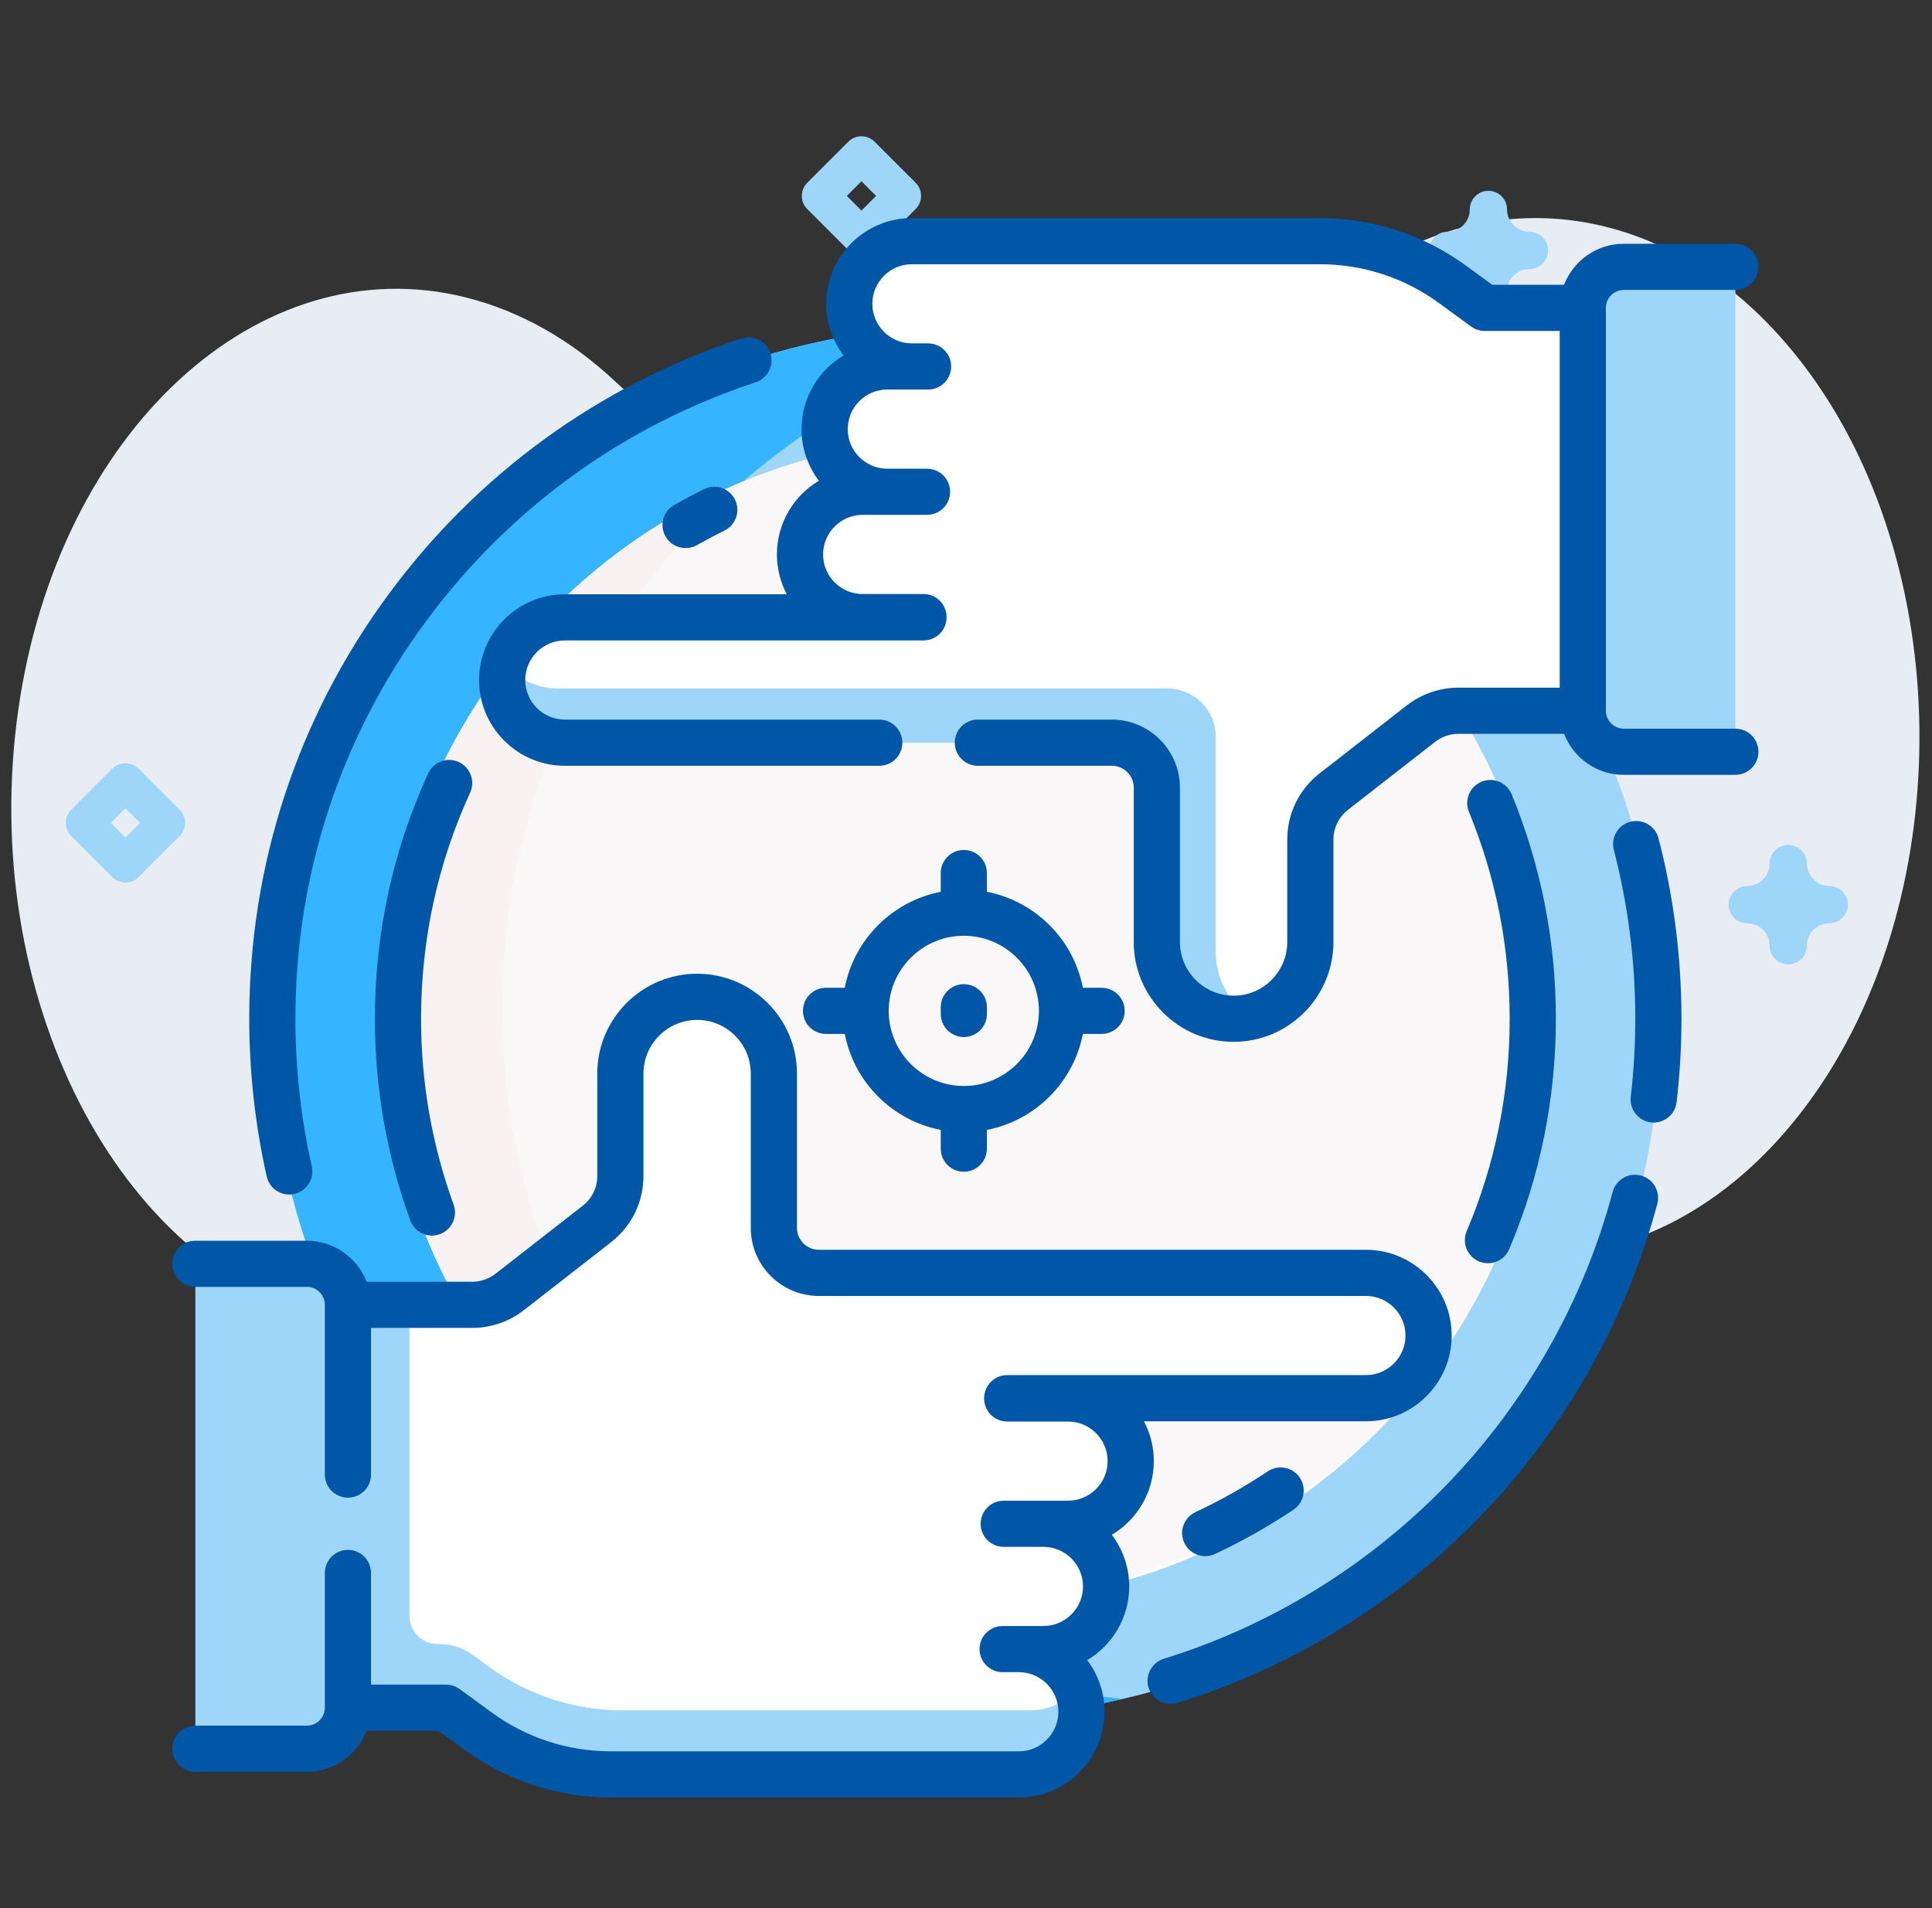 <svg width="81" height="80" viewBox="0 0 81 80" fill="none" xmlns="http://www.w3.org/2000/svg">
<rect x="0" y="0" width="81" height="80" fill="#333333" stroke="none"/>
<g clip-path="url(#clip0_1077_3972)">
<path d="M75.938 15.741C70.477 8.157 61.956 7.111 55.651 12.602C53.858 14.164 51.686 14.688 49.602 14.063C44.67 12.585 39.511 13.595 35.116 16.815C32.162 18.98 28.564 18.603 25.807 16.007C23.977 14.283 21.852 13.048 19.517 12.467C10.855 10.312 2.433 18.069 0.768 29.747C-0.935 41.69 4.929 53.167 13.767 55.293C15.927 55.813 18.062 55.725 20.078 55.121C23.349 54.141 26.767 55.78 28.878 59.293C30.211 61.511 31.817 63.49 33.684 65.135C43.329 73.633 56.251 69.964 62.544 56.941C62.551 56.927 62.558 56.913 62.564 56.899C63.717 54.505 65.51 52.798 67.583 52.233C70.607 51.409 73.49 49.405 75.826 46.221C81.978 37.839 82.03 24.202 75.938 15.741Z" fill="#E7EDF2"/>
<path d="M74.974 40.429C74.542 40.429 74.192 40.079 74.192 39.648C74.192 39.13 73.772 38.71 73.255 38.71C72.823 38.71 72.474 38.36 72.474 37.929C72.474 37.497 72.823 37.148 73.255 37.148C73.772 37.148 74.192 36.727 74.192 36.21C74.192 35.779 74.542 35.429 74.974 35.429C75.405 35.429 75.755 35.779 75.755 36.21C75.755 36.727 76.175 37.148 76.692 37.148C77.124 37.148 77.474 37.497 77.474 37.929C77.474 38.36 77.124 38.71 76.692 38.71C76.175 38.71 75.755 39.13 75.755 39.648C75.755 40.079 75.405 40.429 74.974 40.429Z" fill="#9DD6F8"/>
<path d="M5.259 37C5.059 37 4.859 36.924 4.707 36.771L2.988 35.052C2.683 34.747 2.683 34.252 2.988 33.947L4.707 32.229C5.012 31.924 5.507 31.924 5.812 32.229L7.53 33.947C7.835 34.253 7.835 34.747 7.53 35.052L5.812 36.771C5.659 36.924 5.459 37 5.259 37ZM4.645 34.5L5.259 35.114L5.873 34.5L5.259 33.886L4.645 34.5Z" fill="#9DD6F8"/>
<path d="M62.402 13C61.971 13 61.621 12.65 61.621 12.219C61.621 11.702 61.201 11.281 60.684 11.281C60.252 11.281 59.902 10.931 59.902 10.5C59.902 10.069 60.252 9.719 60.684 9.719C61.201 9.719 61.621 9.298 61.621 8.781C61.621 8.35 61.971 8 62.402 8C62.834 8 63.184 8.35 63.184 8.781C63.184 9.298 63.604 9.719 64.121 9.719C64.553 9.719 64.902 10.069 64.902 10.5C64.902 10.931 64.553 11.281 64.121 11.281C63.604 11.281 63.184 11.702 63.184 12.219C63.184 12.65 62.834 13 62.402 13Z" fill="#9DD6F8"/>
<path d="M36.117 10.714C35.917 10.714 35.717 10.637 35.564 10.485L33.846 8.766C33.54 8.461 33.54 7.966 33.846 7.661L35.564 5.943C35.869 5.638 36.364 5.638 36.669 5.943L38.388 7.661C38.693 7.967 38.693 8.461 38.388 8.766L36.669 10.485C36.517 10.637 36.316 10.714 36.117 10.714ZM35.503 8.214L36.117 8.828L36.731 8.214L36.117 7.6L35.503 8.214Z" fill="#9DD6F8"/>
<path d="M30.521 31.478L29.808 29.687C25.088 31.564 21.123 35.053 18.643 39.512L20.329 40.449C22.594 36.377 26.214 33.191 30.521 31.478Z" fill="#9DD6F8"/>
<path d="M19.291 42.605L17.507 41.872C17.202 42.614 16.935 43.379 16.713 44.146L18.566 44.681C18.768 43.982 19.012 43.283 19.291 42.605Z" fill="#9DD6F8"/>
<path d="M40.474 71.98C56.572 71.98 69.623 58.93 69.623 42.831C69.623 26.733 56.572 13.683 40.474 13.683C24.375 13.683 11.325 26.733 11.325 42.831C11.325 58.93 24.375 71.98 40.474 71.98Z" fill="#9DD6F8"/>
<path d="M40.474 67.206C53.935 67.206 64.847 56.293 64.847 42.832C64.847 29.371 53.935 18.459 40.474 18.459C27.013 18.459 16.101 29.371 16.101 42.832C16.101 56.293 27.013 67.206 40.474 67.206Z" fill="white"/>
<path d="M21.053 42.252C21.053 28.42 30.688 16.838 43.612 13.851C42.581 13.741 41.534 13.683 40.474 13.683C24.375 13.683 11.325 26.733 11.325 42.831C11.325 58.93 24.375 71.98 40.474 71.98C42.74 71.98 44.946 71.721 47.064 71.232C32.441 69.667 21.053 57.29 21.053 42.252V42.252Z" fill="#35B5FF"/>
<path d="M40.474 67.085C53.935 67.085 64.847 56.173 64.847 42.712C64.847 29.25 53.935 18.338 40.474 18.338C27.012 18.338 16.1 29.25 16.1 42.712C16.1 56.173 27.012 67.085 40.474 67.085Z" fill="#F9F7F7"/>
<path d="M31.162 20.182C22.321 23.84 16.1 32.549 16.1 42.712C16.1 53.686 23.353 62.965 33.327 66.02C25.899 60.737 21.053 52.061 21.053 42.252C21.053 33.432 24.972 25.527 31.162 20.182V20.182Z" fill="#F8F3F2"/>
<path d="M44.78 58.621V58.633C46.23 58.633 47.406 59.808 47.406 61.259C47.406 61.985 47.111 62.641 46.637 63.117C46.162 63.592 45.505 63.886 44.78 63.886H43.747C45.198 63.886 46.373 65.063 46.373 66.513C46.373 67.239 46.079 67.895 45.604 68.37C45.129 68.847 44.473 69.141 43.747 69.141H42.715C43.44 69.141 44.097 69.435 44.572 69.91C45.047 70.386 45.341 71.041 45.341 71.768C45.341 73.218 44.166 74.394 42.715 74.394H25.616C23.61 74.394 21.655 73.757 20.036 72.573L18.699 71.598L10.271 71.768V54.706H19.802C20.37 54.706 20.923 54.516 21.37 54.167L25.027 51.315C25.647 50.832 26.009 50.09 26.009 49.304V45.011C26.009 44.122 26.369 43.318 26.953 42.735C27.535 42.153 28.339 41.793 29.228 41.793C31.005 41.793 32.446 43.233 32.446 45.011V51.48C32.446 52.523 33.29 53.367 34.333 53.367H57.267C57.992 53.367 58.649 53.661 59.125 54.137C59.6 54.612 59.894 55.269 59.894 55.994C59.894 57.444 58.718 58.621 57.267 58.621H44.78Z" fill="white"/>
<path d="M38.233 15.364C36.782 15.364 35.606 14.188 35.606 12.736C35.606 12.011 35.901 11.354 36.376 10.879C36.85 10.405 37.507 10.11 38.233 10.11H55.332C57.337 10.11 59.292 10.748 60.911 11.931L62.248 12.907H70.432V30.002L61.145 29.798C60.577 29.798 60.025 29.988 59.577 30.338L55.92 33.189C55.301 33.672 54.938 34.414 54.938 35.2V39.493C54.938 41.271 53.497 42.711 51.72 42.711C50.831 42.711 50.027 42.351 49.445 41.769C48.862 41.186 48.502 40.382 48.502 39.493V33.024C48.502 31.982 47.658 31.138 46.615 31.138H23.68C22.23 31.138 21.053 29.961 21.053 28.51C21.053 27.785 21.347 27.128 21.822 26.654C22.299 26.177 22.955 25.883 23.68 25.883H36.168V25.872C34.717 25.872 33.542 24.696 33.542 23.245C33.542 22.519 33.836 21.863 34.311 21.387C34.786 20.912 35.443 20.618 36.168 20.618H37.2C35.75 20.618 34.574 19.441 34.574 17.991C34.574 17.266 34.868 16.609 35.343 16.134C35.818 15.658 36.475 15.364 37.2 15.364H38.233Z" fill="white"/>
<path d="M51.99 42.318C51.359 41.693 50.97 40.831 50.97 39.879V30.885C50.97 29.768 50.058 28.863 48.932 28.863H23.375C22.475 28.863 21.67 28.451 21.149 27.804C21.086 28.03 21.053 28.264 21.053 28.511C21.053 29.961 22.23 31.138 23.68 31.138H46.615C47.658 31.138 48.502 31.982 48.502 33.025V39.493C48.502 40.382 48.862 41.186 49.445 41.77C50.027 42.352 50.831 42.712 51.72 42.712C51.943 42.712 52.161 42.689 52.372 42.645C52.237 42.545 52.109 42.436 51.99 42.318V42.318Z" fill="#9DD6F8"/>
<path d="M72.191 31.518H68.08C67.13 31.518 66.36 30.748 66.36 29.799V12.908C66.36 11.958 67.13 11.188 68.08 11.188H72.191C72.503 11.188 72.757 11.441 72.757 11.753V30.953C72.757 31.265 72.503 31.518 72.191 31.518Z" fill="#9DD6F8"/>
<path d="M45.165 70.819C44.683 71.367 43.975 71.71 43.189 71.71H26.09C24.084 71.71 22.129 71.072 20.51 69.889L19.821 69.386C19.401 69.08 18.891 68.919 18.371 68.93C17.711 68.943 17.168 68.412 17.168 67.751V54.706H10.271V69.278H13.353V71.706L18.699 71.598L20.036 72.573C21.655 73.756 23.61 74.394 25.616 74.394H42.651C43.949 74.394 45.094 73.477 45.306 72.198C45.387 71.703 45.328 71.238 45.165 70.819V70.819Z" fill="#9DD6F8"/>
<path d="M8.8 73.317H12.868C13.818 73.317 14.588 72.547 14.588 71.597V54.706C14.588 53.756 13.818 52.986 12.868 52.986H8.8C8.464 52.986 8.191 53.259 8.191 53.595V72.709C8.191 73.045 8.464 73.317 8.8 73.317V73.317Z" fill="#9DD6F8"/>
<path d="M72.756 30.551H68.079C67.665 30.551 67.327 30.213 67.327 29.799V12.908C67.327 12.493 67.665 12.156 68.079 12.156H72.756C73.29 12.156 73.723 11.722 73.723 11.188C73.723 10.653 73.29 10.22 72.756 10.22H68.079C66.939 10.22 65.964 10.935 65.575 11.94H62.563L61.481 11.15C59.684 9.837 57.557 9.143 55.331 9.143H38.232C36.25 9.143 34.638 10.755 34.638 12.737C34.638 13.55 34.909 14.3 35.365 14.902C34.312 15.53 33.605 16.679 33.605 17.991C33.605 18.804 33.876 19.554 34.332 20.156C33.28 20.784 32.573 21.933 32.573 23.246C32.573 23.849 32.723 24.417 32.986 24.916H23.68C21.698 24.916 20.085 26.529 20.085 28.511C20.085 30.493 21.698 32.106 23.68 32.106H36.863C37.398 32.106 37.831 31.673 37.831 31.138C37.831 30.604 37.398 30.17 36.863 30.17H23.68C22.765 30.17 22.021 29.426 22.021 28.511C22.021 27.596 22.765 26.852 23.68 26.852H38.718C39.253 26.852 39.686 26.419 39.686 25.884C39.686 25.882 39.686 25.88 39.686 25.878C39.686 25.876 39.686 25.875 39.686 25.873C39.686 25.338 39.253 24.905 38.718 24.905H36.167C35.253 24.905 34.508 24.16 34.508 23.246C34.508 22.331 35.253 21.586 36.167 21.586H38.865C39.4 21.586 39.833 21.153 39.833 20.619C39.833 20.084 39.4 19.651 38.865 19.651H37.2C36.285 19.651 35.541 18.907 35.541 17.992C35.541 17.077 36.285 16.332 37.2 16.332H38.91C39.445 16.332 39.878 15.899 39.878 15.365C39.878 14.83 39.445 14.397 38.91 14.397H38.232C37.317 14.397 36.573 13.652 36.573 12.738C36.573 11.823 37.317 11.078 38.232 11.078H55.331C57.144 11.078 58.876 11.643 60.339 12.713L61.676 13.689C61.842 13.81 62.042 13.876 62.247 13.876H65.391V28.831H61.144C60.364 28.831 59.596 29.095 58.981 29.575L55.324 32.426C54.463 33.098 53.969 34.109 53.969 35.201V39.494C53.969 40.735 52.96 41.745 51.719 41.745C50.478 41.745 49.469 40.735 49.469 39.494V33.025C49.469 31.451 48.188 30.17 46.615 30.17H40.996C40.462 30.17 40.029 30.604 40.029 31.138C40.029 31.673 40.462 32.106 40.996 32.106H46.615C47.121 32.106 47.533 32.518 47.533 33.025V39.494C47.533 41.802 49.411 43.68 51.719 43.68C54.027 43.68 55.905 41.802 55.905 39.494V35.201C55.905 34.71 56.127 34.255 56.514 33.953L60.171 31.101C60.448 30.886 60.794 30.767 61.144 30.767H65.575C65.964 31.771 66.939 32.487 68.079 32.487H72.755C73.29 32.487 73.723 32.053 73.723 31.519C73.723 30.984 73.29 30.551 72.756 30.551V30.551Z" fill="#0057A7"/>
<path d="M47.342 66.514C47.342 65.702 47.07 64.952 46.614 64.349C47.667 63.721 48.374 62.572 48.374 61.26C48.374 60.657 48.224 60.089 47.961 59.589H57.267C59.249 59.589 60.862 57.977 60.862 55.994C60.862 54.012 59.249 52.399 57.267 52.399H34.332C33.825 52.399 33.413 51.987 33.413 51.481V45.011C33.413 42.703 31.535 40.825 29.227 40.825C26.919 40.825 25.041 42.703 25.041 45.011V49.304C25.041 49.795 24.819 50.25 24.432 50.552L20.775 53.404C20.498 53.62 20.153 53.739 19.802 53.739H15.372C14.982 52.734 14.008 52.019 12.867 52.019H8.191C7.656 52.019 7.223 52.452 7.223 52.986C7.223 53.521 7.656 53.954 8.191 53.954H12.867C13.282 53.954 13.619 54.292 13.619 54.706V61.824C13.619 62.359 14.053 62.792 14.587 62.792C15.122 62.792 15.555 62.359 15.555 61.824V55.674H19.802C20.582 55.674 21.35 55.41 21.965 54.93L25.622 52.079C26.483 51.407 26.977 50.396 26.977 49.304V45.011C26.977 43.77 27.986 42.761 29.227 42.761C30.468 42.761 31.477 43.77 31.477 45.011V51.481C31.477 53.054 32.758 54.335 34.332 54.335H57.267C58.182 54.335 58.926 55.079 58.926 55.994C58.926 56.909 58.181 57.653 57.267 57.653H42.228C41.693 57.653 41.26 58.087 41.26 58.621C41.26 58.623 41.261 58.625 41.261 58.627C41.261 58.629 41.26 58.631 41.26 58.633C41.26 59.167 41.693 59.6 42.228 59.6H44.779C45.694 59.6 46.438 60.345 46.438 61.26C46.438 62.174 45.694 62.919 44.779 62.919H42.082C41.547 62.919 41.114 63.352 41.114 63.887C41.114 64.421 41.547 64.854 42.082 64.854H43.747C44.662 64.854 45.406 65.599 45.406 66.514C45.406 67.428 44.661 68.173 43.747 68.173H42.036C41.501 68.173 41.068 68.606 41.068 69.141C41.068 69.675 41.501 70.108 42.036 70.108H42.714C43.629 70.108 44.373 70.853 44.373 71.768C44.373 72.683 43.629 73.427 42.714 73.427H25.615C23.803 73.427 22.071 72.862 20.607 71.792L19.27 70.816C19.104 70.695 18.904 70.63 18.699 70.63H15.555V65.949C15.555 65.414 15.122 64.981 14.587 64.981C14.053 64.981 13.619 65.414 13.619 65.949V71.597C13.619 72.012 13.282 72.35 12.867 72.35H8.191C7.656 72.35 7.223 72.783 7.223 73.317C7.223 73.852 7.656 74.285 8.191 74.285H12.867C14.008 74.285 14.982 73.57 15.372 72.565H18.383L19.465 73.356C21.263 74.669 23.389 75.363 25.615 75.363H42.714C44.696 75.363 46.309 73.75 46.309 71.768C46.309 70.956 46.038 70.206 45.582 69.603C46.635 68.975 47.342 67.826 47.342 66.514V66.514Z" fill="#0057A7"/>
<path d="M68.798 49.286C68.281 49.148 67.751 49.455 67.613 49.971C66.394 54.539 64.007 58.764 60.709 62.19C57.419 65.608 53.298 68.152 48.792 69.547C48.282 69.706 47.996 70.248 48.154 70.758C48.282 71.174 48.665 71.44 49.078 71.44C49.173 71.44 49.269 71.426 49.365 71.397C54.182 69.905 58.587 67.186 62.104 63.532C65.629 59.871 68.18 55.354 69.483 50.471C69.621 49.954 69.314 49.424 68.798 49.286V49.286Z" fill="#0057A7"/>
<path d="M68.354 34.453C67.837 34.587 67.526 35.116 67.661 35.633C68.258 37.934 68.561 40.316 68.561 42.712C68.561 43.797 68.497 44.898 68.371 45.985C68.309 46.516 68.69 46.996 69.221 47.058C69.259 47.062 69.296 47.064 69.333 47.064C69.818 47.064 70.236 46.701 70.293 46.208C70.428 45.047 70.496 43.871 70.496 42.712C70.496 40.151 70.173 37.606 69.534 35.147C69.4 34.63 68.872 34.319 68.354 34.453V34.453Z" fill="#0057A7"/>
<path d="M12.127 50.083C12.197 50.083 12.268 50.075 12.34 50.059C12.861 49.942 13.189 49.424 13.072 48.903C12.617 46.88 12.386 44.797 12.386 42.712C12.386 36.681 14.269 30.933 17.831 26.09C21.323 21.343 26.112 17.864 31.681 16.03C32.189 15.863 32.465 15.316 32.298 14.808C32.131 14.3 31.584 14.024 31.076 14.191C25.123 16.152 20.003 19.87 16.272 24.943C12.463 30.121 10.45 36.266 10.45 42.712C10.45 44.94 10.697 47.165 11.183 49.328C11.285 49.778 11.684 50.083 12.127 50.083Z" fill="#0057A7"/>
<path d="M19.232 31.949C18.746 31.727 18.172 31.941 17.95 32.427C16.468 35.666 15.717 39.126 15.717 42.712C15.717 45.615 16.216 48.459 17.199 51.166C17.342 51.559 17.713 51.803 18.109 51.803C18.218 51.803 18.33 51.784 18.439 51.745C18.942 51.562 19.201 51.007 19.018 50.505C18.112 48.011 17.653 45.389 17.653 42.712C17.653 39.406 18.345 36.216 19.71 33.232C19.932 32.746 19.719 32.172 19.232 31.949V31.949Z" fill="#0057A7"/>
<path d="M62.005 52.886C62.128 52.938 62.256 52.963 62.382 52.963C62.759 52.963 63.117 52.741 63.273 52.373C64.572 49.312 65.23 46.062 65.23 42.712C65.23 39.458 64.606 36.292 63.376 33.302C63.173 32.808 62.607 32.572 62.113 32.775C61.619 32.978 61.383 33.544 61.586 34.038C62.719 36.794 63.294 39.712 63.294 42.712C63.294 45.801 62.688 48.797 61.492 51.617C61.283 52.109 61.513 52.677 62.005 52.886V52.886Z" fill="#0057A7"/>
<path d="M29.517 20.508C29.092 20.718 28.671 20.941 28.266 21.171C27.801 21.435 27.638 22.026 27.902 22.49C28.08 22.804 28.408 22.98 28.745 22.98C28.907 22.98 29.071 22.94 29.221 22.854C29.594 22.643 29.982 22.437 30.375 22.243C30.854 22.006 31.05 21.426 30.814 20.947C30.577 20.467 29.996 20.271 29.517 20.508V20.508Z" fill="#0057A7"/>
<path d="M53.152 61.688C52.192 62.332 51.171 62.907 50.12 63.398C49.636 63.624 49.426 64.2 49.653 64.685C49.817 65.036 50.166 65.243 50.53 65.243C50.667 65.243 50.807 65.213 50.939 65.152C52.08 64.619 53.187 63.995 54.229 63.297C54.673 62.999 54.792 62.398 54.495 61.954C54.198 61.51 53.596 61.391 53.152 61.688V61.688Z" fill="#0057A7"/>
<path d="M40.408 35.637C39.874 35.637 39.441 36.07 39.441 36.605V37.39C37.412 37.783 35.81 39.385 35.417 41.414H34.631C34.097 41.414 33.664 41.847 33.664 42.382C33.664 42.916 34.097 43.349 34.631 43.349H35.417C35.81 45.378 37.412 46.98 39.441 47.373V48.159C39.441 48.693 39.874 49.127 40.408 49.127C40.943 49.127 41.376 48.693 41.376 48.159V47.373C43.405 46.98 45.007 45.378 45.4 43.349H46.185C46.72 43.349 47.153 42.916 47.153 42.382C47.153 41.847 46.72 41.414 46.185 41.414H45.4C45.007 39.385 43.405 37.783 41.376 37.39V36.605C41.376 36.07 40.943 35.637 40.408 35.637ZM43.557 42.382C43.557 44.118 42.145 45.531 40.408 45.531C38.672 45.531 37.259 44.118 37.259 42.382C37.259 40.645 38.672 39.233 40.408 39.233C42.145 39.233 43.557 40.645 43.557 42.382Z" fill="#0057A7"/>
<path d="M39.441 42.23V42.511C39.441 43.045 39.875 43.479 40.409 43.479C40.944 43.479 41.377 43.045 41.377 42.511V42.23C41.377 41.696 40.944 41.263 40.409 41.263C39.875 41.263 39.441 41.696 39.441 42.23Z" fill="#0057A7"/>
</g>
<defs>
<clipPath id="clip0_1077_3972">
<rect width="80" height="80" fill="white" transform="translate(0.474)"/>
</clipPath>
</defs>
</svg>
